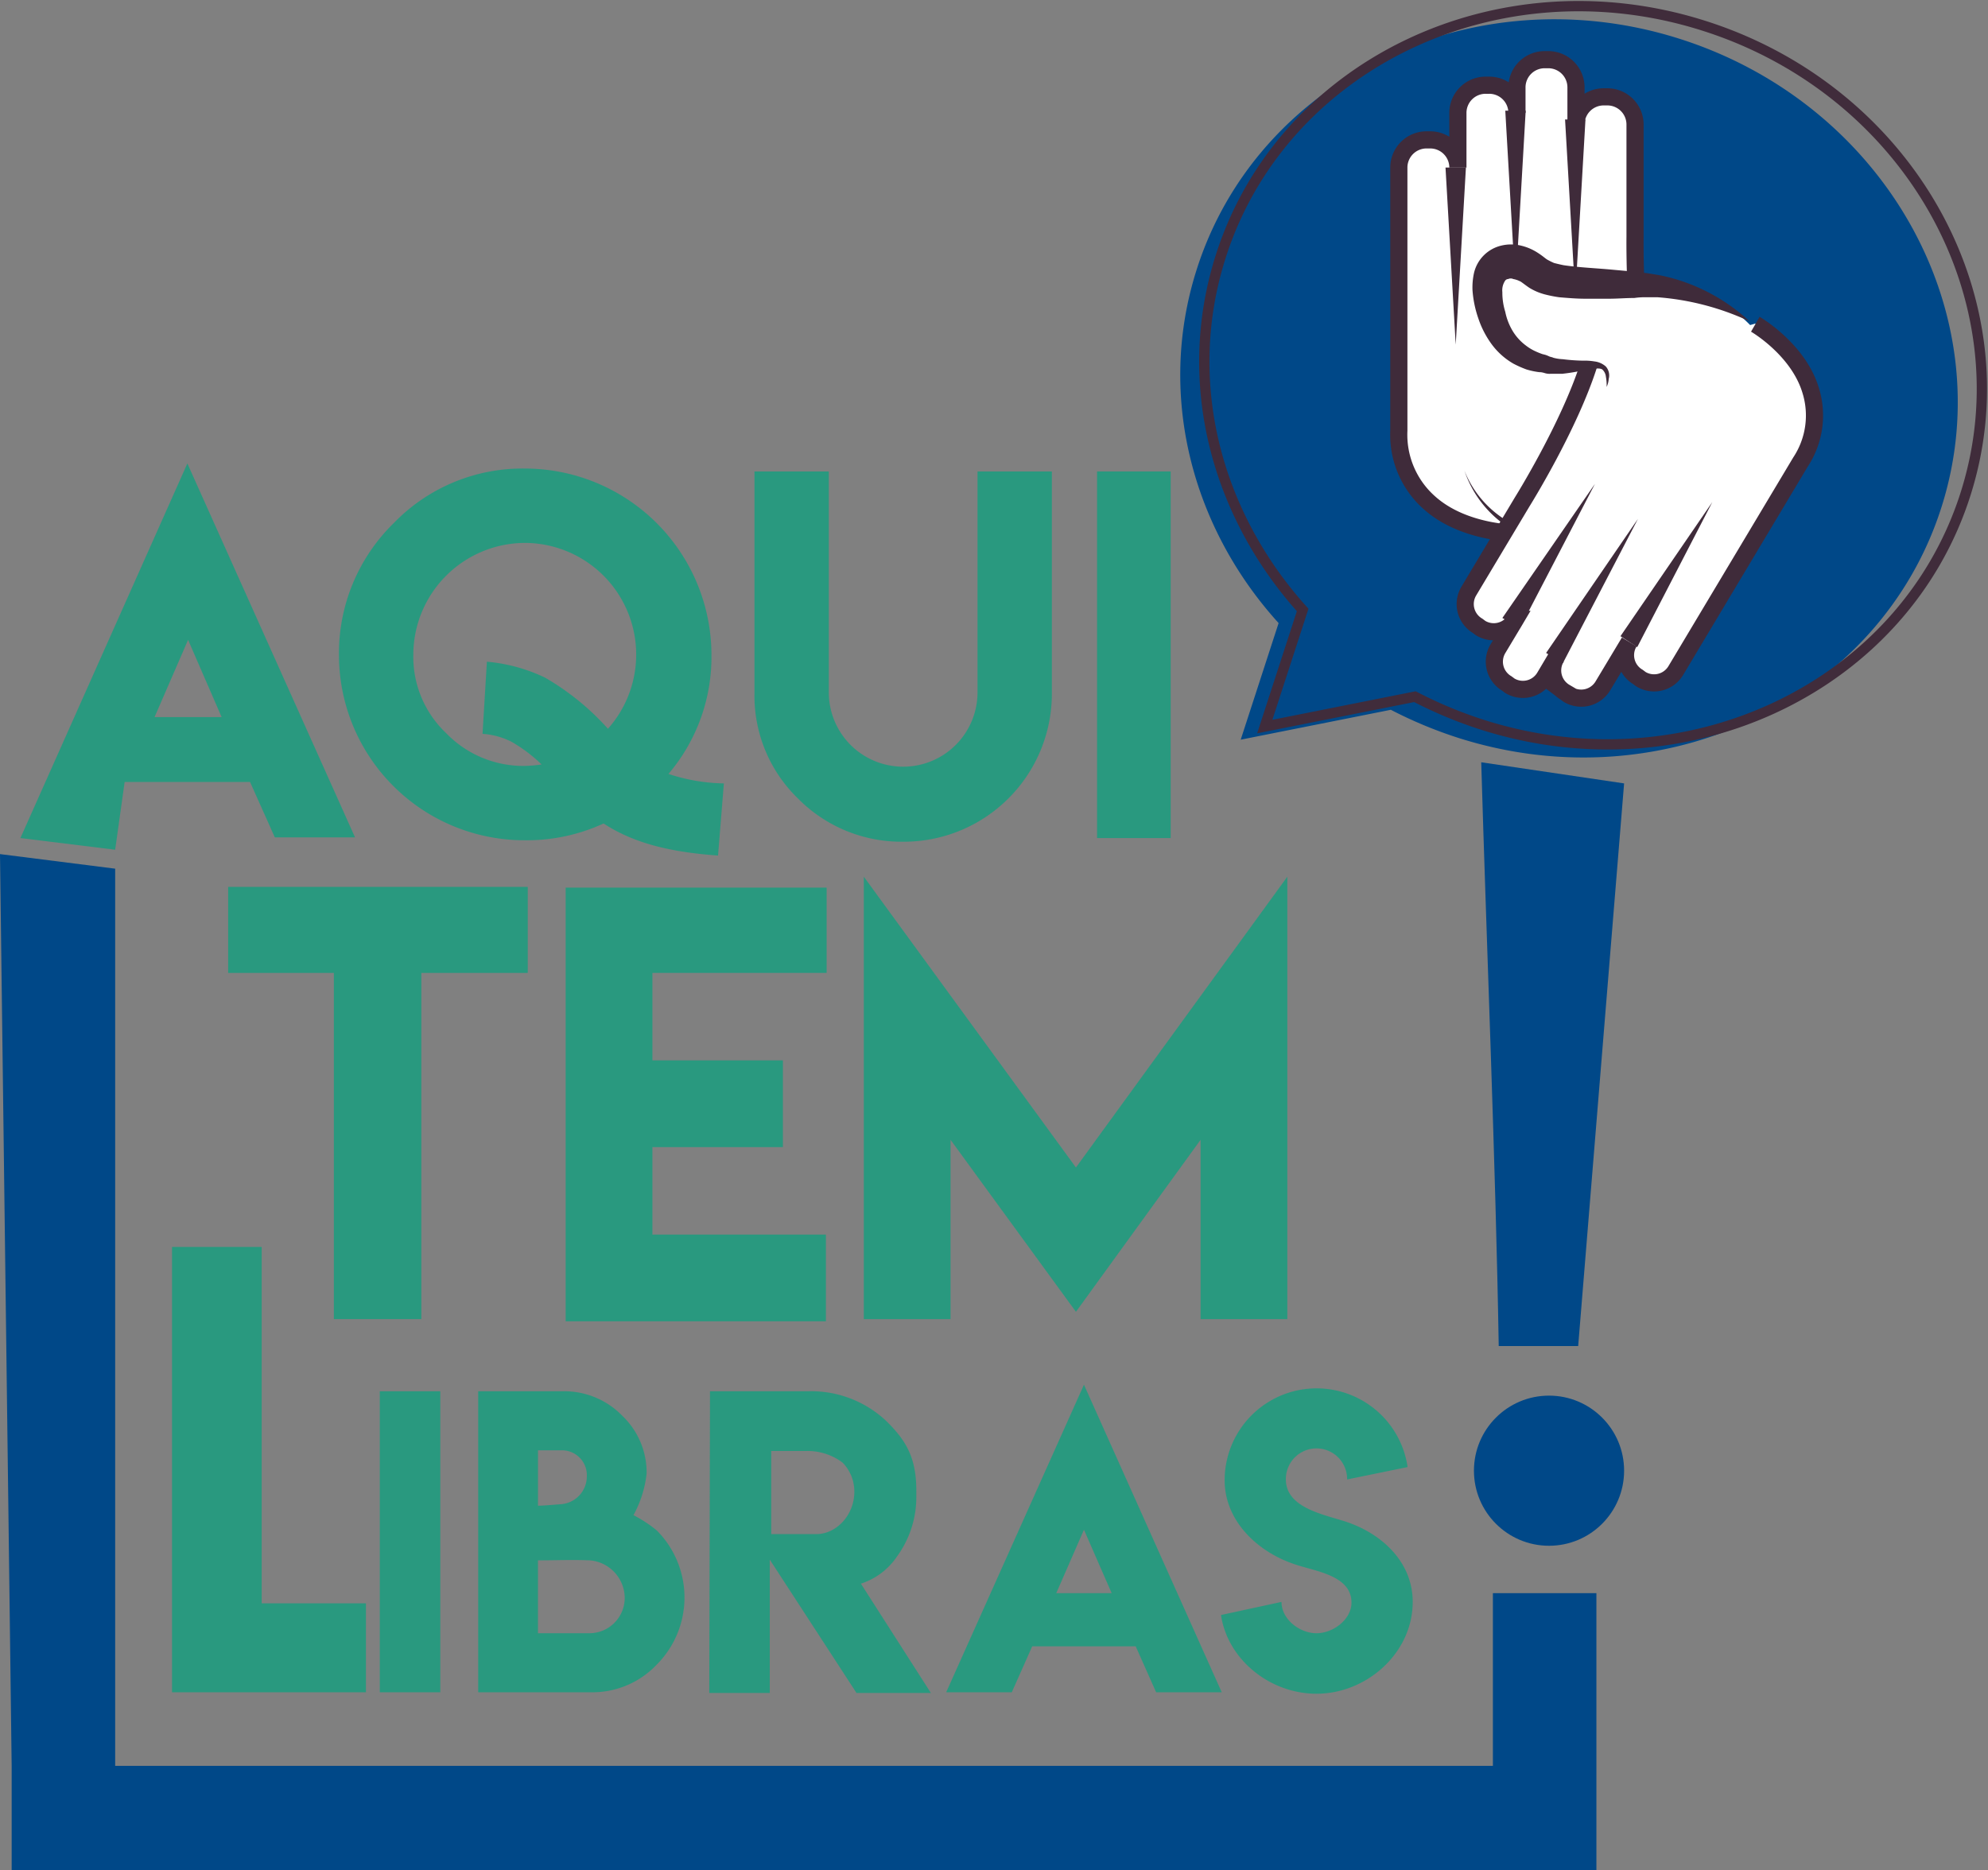 <svg xmlns="http://www.w3.org/2000/svg" viewBox="0 0 319.12 300.244">
    <rect x="0" y="0" width="319.12" height="300.244" fill="#808080" stroke="none"/>
    <defs>
        <style>
            .cls-1{fill:#004888}.cls-2,.cls-4{fill:none;stroke-miterlimit:10}.cls-2{stroke:#402c3b;stroke-width:1.652px}.cls-3{fill:#fff}.cls-4{stroke:#3f2b3a;stroke-width:2.753px}.cls-5{fill:#3f2b3a}.cls-6{fill:#29997f}
        </style>
    </defs>
    <g id="Group_15" data-name="Group 15" transform="translate(0 .132)">
        <path id="Path_1" d="M164.472 43.077c9.712-31.009 44.465-47.742 77.463-37.327s51.954 44 42.242 75.006-44.465 47.742-77.463 37.327a70.16 70.16 0 0 1-11-4.564l-24.1 4.8 6.085-18.722c-13.812-15.214-19.545-36.397-13.227-56.52z" class="cls-1" data-name="Path 1" transform="translate(27.547 .306)"/>
        <path id="Path_2" d="M167.772 41.277c9.712-31.009 44.465-47.742 77.463-37.327 33.115 10.414 51.954 44 42.242 75.006s-44.465 47.742-77.463 37.327a70.163 70.163 0 0 1-11-4.564l-24.1 4.8 6.085-18.722c-13.812-15.331-19.545-36.397-13.227-56.52z" class="cls-2" data-name="Path 2" transform="translate(28.109)"/>
        <path id="Path_3" d="M252.283 63.2c-6.319-6.67-12.755-3.627-12.755-3.627a14.04 14.04 0 0 0-5.5 2.808c-1.053.7-1.872 1.287-2.574 1.755l.7-.7c-2.574-11.116-2.34-26.679-2.34-26.679V18.614a4.445 4.445 0 0 0-4.447-4.447h-.585a4.445 4.445 0 0 0-4.446 4.447v-5.967a4.445 4.445 0 0 0-4.444-4.447h-.585a4.445 4.445 0 0 0-4.447 4.447v4.1a4.445 4.445 0 0 0-4.447-4.447h-.585a4.445 4.445 0 0 0-4.447 4.447v8.776a4.445 4.445 0 0 0-4.447-4.447h-.585a4.445 4.445 0 0 0-4.447 4.447V67.76a14.569 14.569 0 0 0 4.915 11.584c5.5 5.032 14.276 4.915 14.276 4.915l.7-.585a24.932 24.932 0 0 0 19.892-3.393c13.223-8.308 14.393-8.074 18.254-7.606 3.397.585 8.661-2.809 2.344-9.475z" class="cls-3" data-name="Path 3" transform="translate(32.645 1.25)"/>
        <path id="Path_4" d="M232.157 63.313c-2.574-11.116-2.34-26.679-2.34-26.679v-18.02a4.445 4.445 0 0 0-4.447-4.447h-.585a4.445 4.445 0 0 0-4.447 4.447v-5.967a4.445 4.445 0 0 0-4.446-4.447h-.585a4.445 4.445 0 0 0-4.447 4.447v4.1a4.445 4.445 0 0 0-4.447-4.447h-.585a4.445 4.445 0 0 0-4.447 4.447v8.776a4.445 4.445 0 0 0-4.447-4.447h-.585a4.445 4.445 0 0 0-4.447 4.447V67.76a14.569 14.569 0 0 0 4.915 11.584c5.617 5.032 14.276 4.915 14.276 4.915" class="cls-4" data-name="Path 4" transform="translate(32.645 1.25)"/>
        <g id="Group_1" data-name="Group 1" transform="translate(235.081 56.529)">
            <path id="Path_5" d="M225.473 54.713a14.023 14.023 0 0 0 1.4 1.287c.468.351.936.468 1.053.234l.7-.7 1.17-1.17a22.774 22.774 0 0 1 2.925-2.808 10.106 10.106 0 0 1 1.872-1.17c.351-.234.7-.351 1.053-.585.234-.117.351-.117.585-.234a3.627 3.627 0 0 1 .819-.234l-.819.234.585-.234.468-.117a2.169 2.169 0 0 1 .819-.234 8.2 8.2 0 0 1 1.638-.351 11.019 11.019 0 0 1 3.393-.117 17.507 17.507 0 0 1 3.393.7 14.788 14.788 0 0 1 3.042 1.521 16.177 16.177 0 0 1 4.564 4.33 10.23 10.23 0 0 1 1.755 2.925 8.863 8.863 0 0 1 .7 4.1 6.524 6.524 0 0 1-1.989 4.33 6.8 6.8 0 0 1-3.627 1.872 7.093 7.093 0 0 1-3.51-.117 7.98 7.98 0 0 0-2.223-.234 11.381 11.381 0 0 0-4.212 1.287l-4.564 2.106c-3.159 1.521-6.085 3.042-9.361 4.447a30.5 30.5 0 0 1-10.18 2.691 14.717 14.717 0 0 1-10.063-2.808 17.478 17.478 0 0 1-5.959-8.314 16.447 16.447 0 0 0 6.319 7.723 14.121 14.121 0 0 0 9.478 1.872 26.878 26.878 0 0 0 9.361-3.159c.7-.351 1.521-.819 2.223-1.17l2.223-1.4 4.329-2.691c1.521-.936 2.925-1.755 4.447-2.691a16.167 16.167 0 0 1 5.383-2.106 24.2 24.2 0 0 1 2.925 0 3.626 3.626 0 0 0 1.521-.7 1.346 1.346 0 0 0 .7-.819c0-.234-.117-.234-.117-.351-.117-.117-.234-.468-.468-.819s-.7-.819-1.053-1.287a28.818 28.818 0 0 0-2.925-2.574 12.469 12.469 0 0 0-3.159-1.4 9.032 9.032 0 0 0-1.755-.234h-1.4l-.819.234h-.351c-.234 0-.468.117-.7.117a10.867 10.867 0 0 0-1.521.468 8.125 8.125 0 0 0-1.521.585l-1.638.7c-.585.234-1.287.585-1.989.819a4.415 4.415 0 0 1-2.808.117 2.444 2.444 0 0 1-1.17-.936 4.157 4.157 0 0 1-.468-1.053 3.19 3.19 0 0 1-.474-1.882z" class="cls-5" data-name="Path 5" transform="translate(-200.9 -48.434)"/>
        </g>
        <g id="Group_2" data-name="Group 2" transform="translate(232.038 26.768)">
            <path id="Path_6" d="M201.576 23l-1.638 28.434L198.3 23z" class="cls-5" data-name="Path 6" transform="translate(-198.3 -23)"/>
        </g>
        <g id="Group_3" data-name="Group 3" transform="translate(251.228 19.045)">
            <path id="Path_7" d="M217.976 16.4l-1.638 28.317L214.7 16.4z" class="cls-5" data-name="Path 7" transform="translate(-214.7 -16.4)"/>
        </g>
        <g id="Group_4" data-name="Group 4" transform="translate(241.633 17.64)">
            <path id="Path_8" d="M209.776 15.2l-1.638 28.434L206.5 15.2z" class="cls-5" data-name="Path 8" transform="translate(-206.5 -15.2)"/>
        </g>
        <path id="Path_9" d="M204.56 42.869c1.872 8.191 8.308 8.893 8.308 8.893a12.7 12.7 0 0 0 5.734.468 12.128 12.128 0 0 1 2.808-.117l-.819.234c-3.159 10.063-10.765 22.233-10.765 22.233l-8.542 14.276a4.11 4.11 0 0 0 1.4 5.617l.468.351a4.11 4.11 0 0 0 5.617-1.4l-2.805 4.676a4.11 4.11 0 0 0 1.4 5.617l.468.351a4.11 4.11 0 0 0 5.617-1.4l1.872-3.159a4.11 4.11 0 0 0 1.4 5.617l.468.351a4.11 4.11 0 0 0 5.617-1.4l4.212-7.021a4.11 4.11 0 0 0 1.4 5.617l.468.351a4.11 4.11 0 0 0 5.617-1.4l20.36-33.583a13.54 13.54 0 0 0 1.638-11.467c-1.989-6.67-8.893-10.648-8.893-10.648l-.819.234a22.593 22.593 0 0 0-17.318-6.787c-14.393.351-15.212-.468-18.02-2.691-2.913-2.121-8.764-2.004-6.891 6.187z" class="cls-3" data-name="Path 9" transform="translate(34.148 5.897)"/>
        <path id="Path_10" d="M247.573 44.5s6.9 3.978 8.893 10.648a13.54 13.54 0 0 1-1.638 11.467l-20.009 33.466a4.06 4.06 0 0 1-5.617 1.4l-.468-.351a4.06 4.06 0 0 1-1.4-5.617l-4.213 7.021a4.06 4.06 0 0 1-5.617 1.4l-.468-.351a4.06 4.06 0 0 1-1.4-5.617l-1.872 3.159a4.06 4.06 0 0 1-5.617 1.4l-.468-.351a4.06 4.06 0 0 1-1.4-5.617l2.808-4.681a4.06 4.06 0 0 1-5.617 1.4l-.468-.351a4.06 4.06 0 0 1-1.4-5.617l8.542-14.276s7.606-12.169 10.765-22.233" class="cls-4" data-name="Path 10" transform="translate(34.196 7.425)"/>
        <g id="Group_5" data-name="Group 5" transform="translate(236.368 39.112)">
            <path id="Path_11" d="M223.531 56.426a7.2 7.2 0 0 0-.117-1.638 1.8 1.8 0 0 0-.585-1.17c-.585-.351-1.755 0-2.925.117a31.362 31.362 0 0 1-3.51.585h-1.874a2.576 2.576 0 0 1-.936-.117c-.351-.117-.585-.117-1.053-.234l.468.117a11.8 11.8 0 0 1-2.34-.468 16.578 16.578 0 0 1-2.106-.936 11.371 11.371 0 0 1-3.51-3.159 15.133 15.133 0 0 1-2.106-4.1 17.5 17.5 0 0 1-.937-4.56 10.934 10.934 0 0 1 .234-2.691 5.883 5.883 0 0 1 4.447-4.447 6.674 6.674 0 0 1 3.042 0 8.5 8.5 0 0 1 2.574 1.053c.936.585 1.287.936 1.638 1.17a10.875 10.875 0 0 0 1.17.585c.468.117.936.234 1.521.351 2.34.351 5.032.468 7.606.7l3.861.351 1.989.234 2.106.351a29.861 29.861 0 0 1 14.276 7.372 42.4 42.4 0 0 0-14.744-3.861h-1.755a12.034 12.034 0 0 0-1.989.117c-1.4 0-2.691.117-3.978.117h-3.978c-1.287 0-2.691-.117-4.1-.234a20.66 20.66 0 0 1-2.34-.468 9.17 9.17 0 0 1-2.457-1.053c-.7-.468-1.4-1.053-1.521-1.053a3.719 3.719 0 0 0-1.053-.351.96.96 0 0 0-.819 0 .608.608 0 0 0-.468.234 2.77 2.77 0 0 0-.468 1.872 10.348 10.348 0 0 0 .468 3.159 9.651 9.651 0 0 0 1.17 3.042 8.156 8.156 0 0 0 2.106 2.34 7.871 7.871 0 0 0 1.287.819 12.18 12.18 0 0 0 1.4.585l.468.117a5.509 5.509 0 0 1 .585.234c.234.117.468.117.7.234a6.848 6.848 0 0 0 1.521.234 28.766 28.766 0 0 0 3.276.234 8.856 8.856 0 0 1 1.755.117 3.312 3.312 0 0 1 1.872.819 2.159 2.159 0 0 1 .468 1.989 3.551 3.551 0 0 1-.339 1.291z" class="cls-5" data-name="Path 11" transform="translate(-202 -33.55)"/>
        </g>
        <g id="Group_6" data-name="Group 6" transform="translate(260.122 80.477)">
            <path id="Path_12" d="M222.3 90.431L237.044 68.9l-12.053 23.286z" class="cls-5" data-name="Path 12" transform="translate(-222.3 -68.9)"/>
        </g>
        <g id="Group_7" data-name="Group 7" transform="translate(241.165 77.552)">
            <path id="Path_13" d="M206.1 87.931L220.961 66.4l-12.053 23.169z" class="cls-5" data-name="Path 13" transform="translate(-206.1 -66.4)"/>
        </g>
        <g id="Group_8" data-name="Group 8" transform="translate(248.186 83.168)">
            <path id="Path_14" d="M212.1 92.731L226.844 71.2l-12.053 23.169z" class="cls-5" data-name="Path 14" transform="translate(-212.1 -71.2)"/>
        </g>
        <g id="Group_10" data-name="Group 10" transform="translate(3.276 74.275)">
            <g id="Group_9" data-name="Group 9">
                <path id="Path_15" d="M29.6 63.6l26.913 60.028H43.638l-3.978-8.893H19.533l-1.521 10.882L2.8 123.745zm5.5 40.721l-5.383-12.4-5.383 12.4z" class="cls-6" data-name="Path 15" transform="translate(-2.8 -63.6)"/>
                <path id="Path_16" d="M88.976 121.286a29.44 29.44 0 0 1-12.637 2.691A29.763 29.763 0 0 1 46.5 94.256a29.176 29.176 0 0 1 8.776-21.179A28.725 28.725 0 0 1 76.338 64.3a29.963 29.963 0 0 1 29.956 29.956 28.972 28.972 0 0 1-6.9 19.073 29.749 29.749 0 0 0 8.893 1.521l-.936 11.584c-8.078-.585-13.694-2.106-18.375-5.148zm-9.361-23.4a41.314 41.314 0 0 1 10.063 8.191 17.925 17.925 0 0 0-13.34-29.839 17.978 17.978 0 0 0-17.9 17.9 16.867 16.867 0 0 0 5.262 12.638 17.235 17.235 0 0 0 12.637 5.266 22.846 22.846 0 0 0 2.691-.234 24.379 24.379 0 0 0-4.8-3.627 12.065 12.065 0 0 0-4.681-1.287l.7-11.584a27.048 27.048 0 0 1 9.368 2.573z" class="cls-6" data-name="Path 16" transform="translate(4.635 -63.481)"/>
                <path id="Path_17" d="M139.306 100.272V64.7h11.935v35.689a23.771 23.771 0 0 1-23.871 23.754 23.332 23.332 0 0 1-16.85-6.9 22.98 22.98 0 0 1-7.021-16.85V64.7h11.935v35.572a11.936 11.936 0 0 0 23.871 0z" class="cls-6" data-name="Path 17" transform="translate(14.333 -63.413)"/>
                <path id="Path_18" d="M150.5 64.7h11.818v58.858H150.5z" class="cls-6" data-name="Path 18" transform="translate(22.329 -63.413)"/>
            </g>
        </g>
        <g id="Group_12" data-name="Group 12" transform="translate(36.625 140.622)">
            <g id="Group_11" data-name="Group 11">
                <path id="Path_19" d="M79.393 121.7v13.808H62.309v55.582H48.267v-55.582H31.3V121.7z" class="cls-6" data-name="Path 19" transform="translate(-31.3 -120.062)"/>
                <path id="Path_20" d="M119.491 121.6v13.925H91.525v14.042h20.945v13.925H91.525v14.042h27.849v13.925H77.6v-69.625h41.891z" class="cls-6" data-name="Path 20" transform="translate(-23.423 -120.079)"/>
                <path id="Path_21" d="M152.551 166.988l33.934-46.688v71.027H172.56v-28.785l-20.009 27.615-20.126-27.615v28.785H118.5V120.3z" class="cls-6" data-name="Path 21" transform="translate(-16.464 -120.3)"/>
            </g>
        </g>
        <g id="Group_14" data-name="Group 14" transform="translate(27.615 200.065)">
            <g id="Group_13" data-name="Group 13">
                <path id="Path_22" d="M37.993 171.1v57.22h16.733v14.28H23.6v-71.5z" class="cls-6" data-name="Path 22" transform="translate(-23.6 -171.1)"/>
                <path id="Path_23" d="M52.1 190.9h9.712v48.327H52.1z" class="cls-6" data-name="Path 23" transform="translate(-18.751 -167.731)"/>
                <path id="Path_24" d="M90.524 210.792a20.69 20.69 0 0 1 3.744 2.457 15.255 15.255 0 0 1 0 21.531 14.233 14.233 0 0 1-10.648 4.447H65.6V190.9h13.574a12.989 12.989 0 0 1 9.6 3.978 12.55 12.55 0 0 1 3.861 9.244 17.907 17.907 0 0 1-2.111 6.67zm-11.467-10.414H75.2v8.893c.819 0 2.106-.117 3.627-.234a4.479 4.479 0 0 0 4.212-4.447 4 4 0 0 0-3.982-4.212zm10.063 23.637a6.1 6.1 0 0 0-5.617-5.968c-2.925-.117-5.383 0-8.308 0v11.7h8.191a5.669 5.669 0 0 0 5.734-5.732z" class="cls-6" data-name="Path 24" transform="translate(-16.454 -167.731)"/>
                <path id="Path_25" d="M97.417 190.9h15.8a17.549 17.549 0 0 1 12.637 4.915c2.925 2.925 4.681 5.617 4.681 11v1.285a16.158 16.158 0 0 1-3.042 9.244 11.142 11.142 0 0 1-5.851 4.447l11.233 17.552h-11.938l-13.925-21.413v21.413H97.3zm23.169 16.148a6.636 6.636 0 0 0-1.872-4.681 9.323 9.323 0 0 0-5.968-1.872h-5.5v13.34h7.021c3.393.117 6.319-3.043 6.319-6.787z" class="cls-6" data-name="Path 25" transform="translate(-11.061 -167.731)"/>
                <path id="Path_26" d="M151.916 190l22.116 49.38H163.5l-3.276-7.372h-16.616l-3.276 7.372H129.8zm4.447 33.466l-4.447-10.18-4.447 10.18z" class="cls-6" data-name="Path 26" transform="translate(-5.531 -167.884)"/>
                <path id="Path_27" d="M182.829 229.817c2.691 0 5.617-2.223 5.617-4.915 0-4.447-5.968-5.032-9.244-6.2-5.851-1.989-11.116-6.9-11.116-13.457a14.762 14.762 0 0 1 29.37-2.106l-9.712 1.989a4.915 4.915 0 1 0-9.829 0c0 4.329 5.5 5.5 8.893 6.553 6.085 1.755 11.467 6.436 11.467 13.106 0 8.191-7.372 14.744-15.446 14.744-7.489 0-14.276-5.5-15.329-12.638l9.712-2.106c0 2.808 2.925 5.032 5.617 5.032z" class="cls-6" data-name="Path 27" transform="translate(.883 -167.799)"/>
            </g>
        </g>
        <path id="Path_28" d="M203.2 104.6l22.935 3.393-7.372 90.335h-12.755c-.468-28.551-1.989-65.528-2.808-93.728z" class="cls-1" data-name="Path 28" transform="translate(34.572 17.651)"/>
        <circle id="Ellipse_1" cx="12.052" cy="12.052" r="12.052" class="cls-1" data-name="Ellipse 1" transform="translate(236.602 223.936)"/>
        <path id="Path_29" d="M239.644 235.852v27.732H18.488V119.54L0 117.2l1.872 146.384v16.733H256.26v-44.465z" class="cls-1" data-name="Path 29" transform="translate(0 19.794)"/>
    </g>
</svg>
